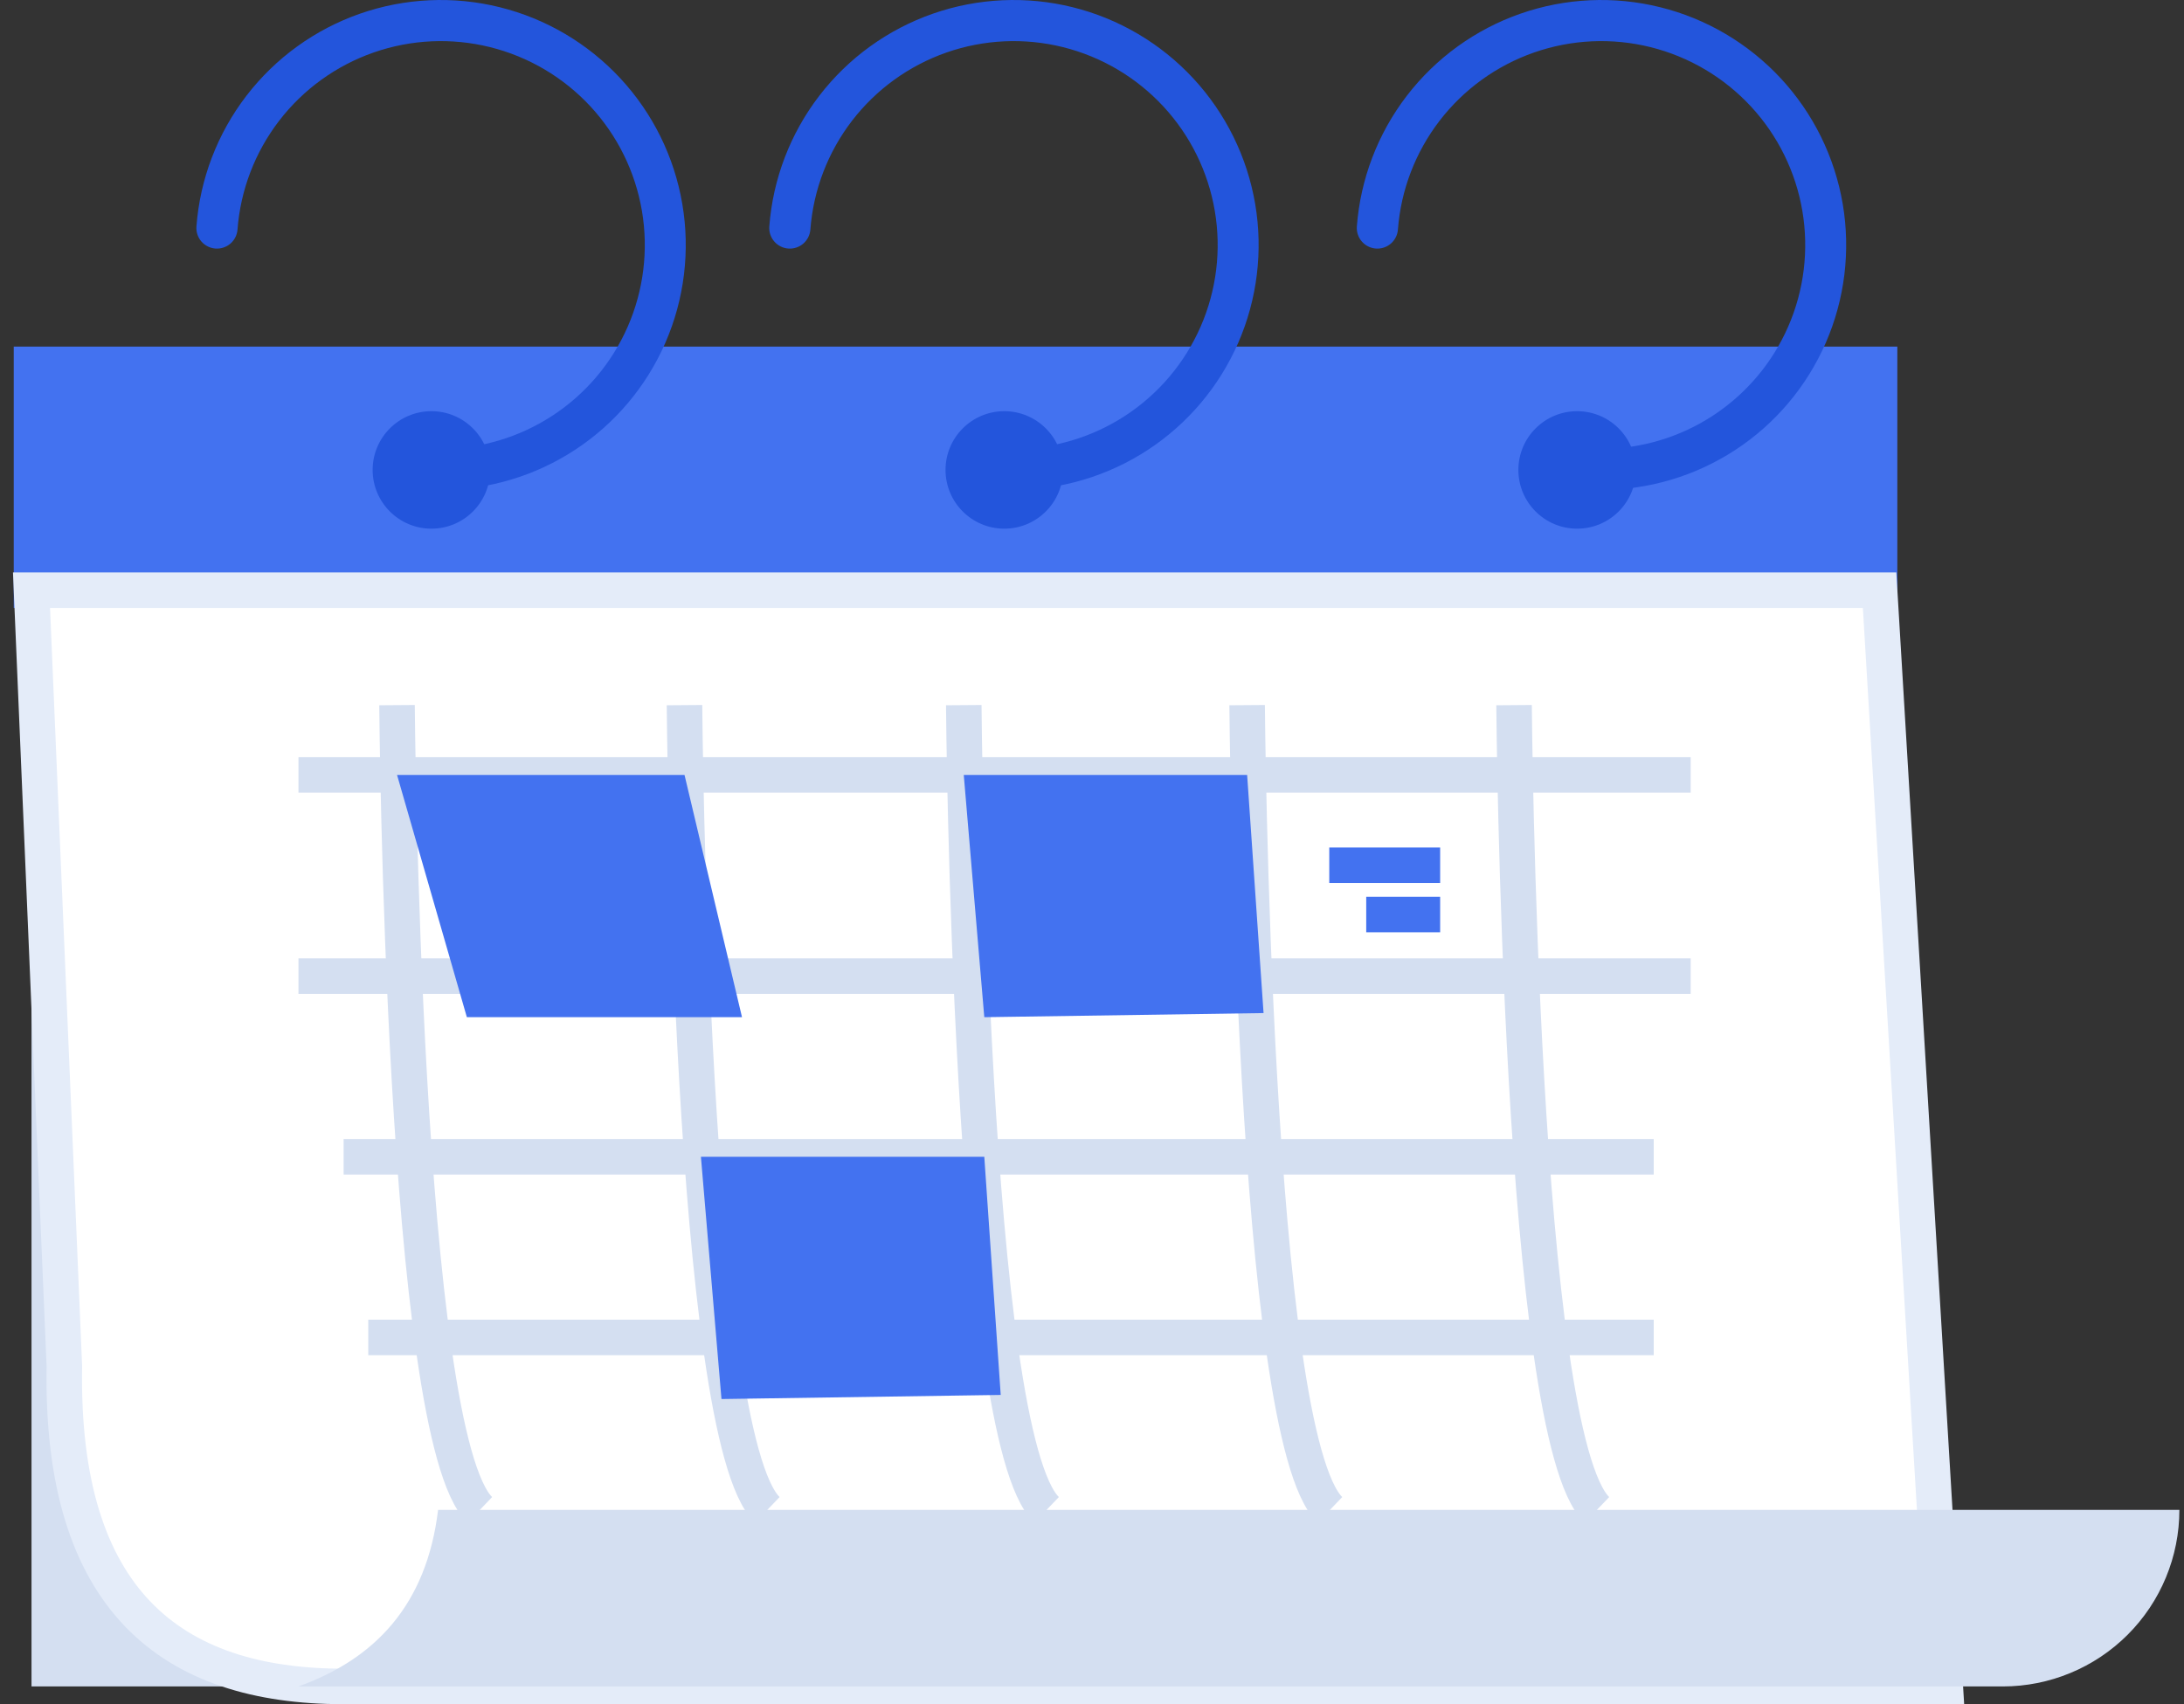 <?xml version="1.0" encoding="UTF-8"?> <svg xmlns="http://www.w3.org/2000/svg" width="123" height="96" viewBox="0 0 123 96" fill="none"><rect x="0" y="0" width="123" height="96" fill="#333333" stroke="none"/><path d="M1.774 20.524H105.855V33.245H1.774V20.524Z" fill="#4372F0" stroke="#4372F0" stroke-width="2" stroke-miterlimit="10"></path><path d="M1.775 95H109.557L105.856 33.245H1.775V95Z" fill="#D4DFF1"></path><path d="M19.353 95H109.557L105.856 33.245H1.775L3.625 76.959C3.394 90.143 9.639 95 19.353 95Z" fill="white" stroke="#E4ECF9" stroke-width="2" stroke-miterlimit="10"></path><path d="M16.809 95H112.795C115.432 95 117.962 93.952 119.827 92.087C121.692 90.222 122.74 87.692 122.74 85.054H24.673C24.023 90.413 21.127 93.443 16.809 95Z" fill="#D4DFF1"></path><path d="M24.296 29.781C22.469 29.781 20.987 28.3 20.987 26.472C20.987 24.645 22.469 23.163 24.296 23.163C26.124 23.163 27.605 24.645 27.605 26.472C27.605 28.3 26.124 29.781 24.296 29.781Z" fill="#2355DC"></path><path d="M56.56 29.781C54.733 29.781 53.251 28.3 53.251 26.472C53.251 24.645 54.733 23.163 56.56 23.163C58.388 23.163 59.869 24.645 59.869 26.472C59.869 28.3 58.388 29.781 56.56 29.781Z" fill="#2355DC"></path><path d="M88.822 29.781C86.994 29.781 85.513 28.3 85.513 26.472C85.513 24.645 86.994 23.163 88.822 23.163C90.649 23.163 92.131 24.645 92.131 26.472C92.131 28.3 90.649 29.781 88.822 29.781Z" fill="#2355DC"></path><path d="M90.18 27.598C92.865 27.597 95.491 26.813 97.737 25.342C99.983 23.871 101.75 21.777 102.824 19.316C103.897 16.855 104.229 14.135 103.78 11.488C103.33 8.841 102.118 6.383 100.293 4.415C98.467 2.447 96.107 1.054 93.501 0.407C90.896 -0.24 88.158 -0.113 85.624 0.772C83.09 1.658 80.869 3.263 79.233 5.392C77.598 7.521 76.619 10.081 76.416 12.758C76.393 13.065 76.493 13.368 76.694 13.601C76.894 13.834 77.179 13.978 77.486 14.001C77.793 14.024 78.096 13.924 78.329 13.724C78.562 13.523 78.706 13.238 78.729 12.931C78.898 10.703 79.714 8.573 81.076 6.801C82.438 5.029 84.287 3.694 86.396 2.957C88.506 2.221 90.785 2.115 92.954 2.655C95.122 3.194 97.086 4.354 98.606 5.993C100.125 7.631 101.133 9.678 101.506 11.881C101.88 14.084 101.603 16.349 100.709 18.396C99.815 20.445 98.343 22.187 96.473 23.411C94.603 24.635 92.417 25.287 90.183 25.287C89.876 25.287 89.582 25.409 89.365 25.626C89.148 25.843 89.026 26.137 89.026 26.444C89.026 26.75 89.148 27.044 89.365 27.261C89.582 27.478 89.876 27.6 90.183 27.6L90.18 27.598Z" fill="#2355DC"></path><path d="M57.09 27.598C59.775 27.597 62.401 26.813 64.647 25.342C66.893 23.871 68.66 21.777 69.734 19.316C70.807 16.855 71.139 14.135 70.69 11.488C70.24 8.841 69.028 6.383 67.203 4.415C65.377 2.447 63.017 1.054 60.412 0.407C57.806 -0.24 55.069 -0.113 52.534 0.772C50 1.658 47.779 3.263 46.143 5.392C44.508 7.521 43.529 10.081 43.326 12.758C43.303 13.065 43.403 13.368 43.604 13.601C43.804 13.834 44.089 13.978 44.396 14.001C44.703 14.024 45.006 13.924 45.239 13.724C45.472 13.523 45.616 13.238 45.639 12.931C45.809 10.703 46.624 8.573 47.986 6.801C49.348 5.029 51.197 3.694 53.307 2.957C55.416 2.221 57.695 2.115 59.864 2.655C62.032 3.194 63.996 4.354 65.516 5.993C67.035 7.631 68.043 9.678 68.416 11.881C68.79 14.084 68.513 16.349 67.619 18.396C66.725 20.445 65.253 22.187 63.383 23.411C61.514 24.635 59.328 25.287 57.093 25.287C56.786 25.287 56.492 25.409 56.275 25.626C56.058 25.843 55.936 26.137 55.936 26.444C55.936 26.75 56.058 27.044 56.275 27.261C56.492 27.478 56.786 27.6 57.093 27.6L57.09 27.598Z" fill="#2355DC"></path><path d="M24.827 27.598C27.512 27.597 30.137 26.813 32.383 25.342C34.629 23.871 36.397 21.777 37.47 19.316C38.544 16.855 38.876 14.135 38.426 11.488C37.977 8.841 36.765 6.383 34.939 4.415C33.114 2.447 30.753 1.054 28.148 0.407C25.543 -0.24 22.805 -0.113 20.27 0.772C17.736 1.658 15.515 3.263 13.88 5.392C12.244 7.521 11.265 10.081 11.063 12.758C11.04 13.065 11.139 13.368 11.34 13.601C11.541 13.834 11.826 13.978 12.132 14.001C12.439 14.024 12.742 13.924 12.976 13.724C13.209 13.523 13.353 13.238 13.376 12.931C13.545 10.703 14.36 8.573 15.722 6.801C17.084 5.029 18.933 3.694 21.043 2.957C23.153 2.221 25.431 2.115 27.6 2.655C29.769 3.194 31.733 4.354 33.252 5.993C34.771 7.631 35.779 9.678 36.153 11.881C36.526 14.084 36.249 16.349 35.355 18.396C34.461 20.445 32.989 22.187 31.119 23.411C29.25 24.635 27.064 25.287 24.829 25.287C24.523 25.287 24.228 25.409 24.011 25.626C23.795 25.843 23.673 26.137 23.673 26.444C23.673 26.75 23.795 27.044 24.011 27.261C24.228 27.478 24.523 27.6 24.829 27.6L24.827 27.598Z" fill="#2355DC"></path><path d="M85.27 39.721C85.27 39.721 85.583 80.891 89.936 85.054" stroke="#D4DFF1" stroke-width="2" stroke-miterlimit="10"></path><path d="M70.237 39.721C70.237 39.721 70.549 80.891 74.902 85.054" stroke="#D4DFF1" stroke-width="2" stroke-miterlimit="10"></path><path d="M54.278 39.721C54.278 39.721 54.59 80.891 58.943 85.054" stroke="#D4DFF1" stroke-width="2" stroke-miterlimit="10"></path><path d="M38.55 39.721C38.55 39.721 38.862 80.891 43.215 85.054" stroke="#D4DFF1" stroke-width="2" stroke-miterlimit="10"></path><path d="M22.36 39.721C22.36 39.721 22.672 80.891 27.025 85.054" stroke="#D4DFF1" stroke-width="2" stroke-miterlimit="10"></path><path d="M95.217 43.653H16.809" stroke="#D4DFF1" stroke-width="2" stroke-miterlimit="10"></path><path d="M95.217 54.986H16.809" stroke="#D4DFF1" stroke-width="2" stroke-miterlimit="10"></path><path d="M93.135 65.164H19.353" stroke="#D4DFF1" stroke-width="2" stroke-miterlimit="10"></path><path d="M93.135 75.34H20.741" stroke="#D4DFF1" stroke-width="2" stroke-miterlimit="10"></path><path d="M26.293 57.3H41.789L38.551 43.653H22.361L26.293 57.3Z" fill="#4372F0"></path><path d="M55.434 57.3L71.162 57.068L70.237 43.653H54.278L55.434 57.3Z" fill="#4372F0"></path><path d="M40.632 78.81L56.359 78.579L55.434 65.164H39.475L40.632 78.81Z" fill="#4372F0"></path><path d="M81.107 48.742H74.863" stroke="#4372F0" stroke-width="2" stroke-miterlimit="10"></path><path d="M81.107 51.517H76.944" stroke="#4372F0" stroke-width="2" stroke-miterlimit="10"></path></svg> 